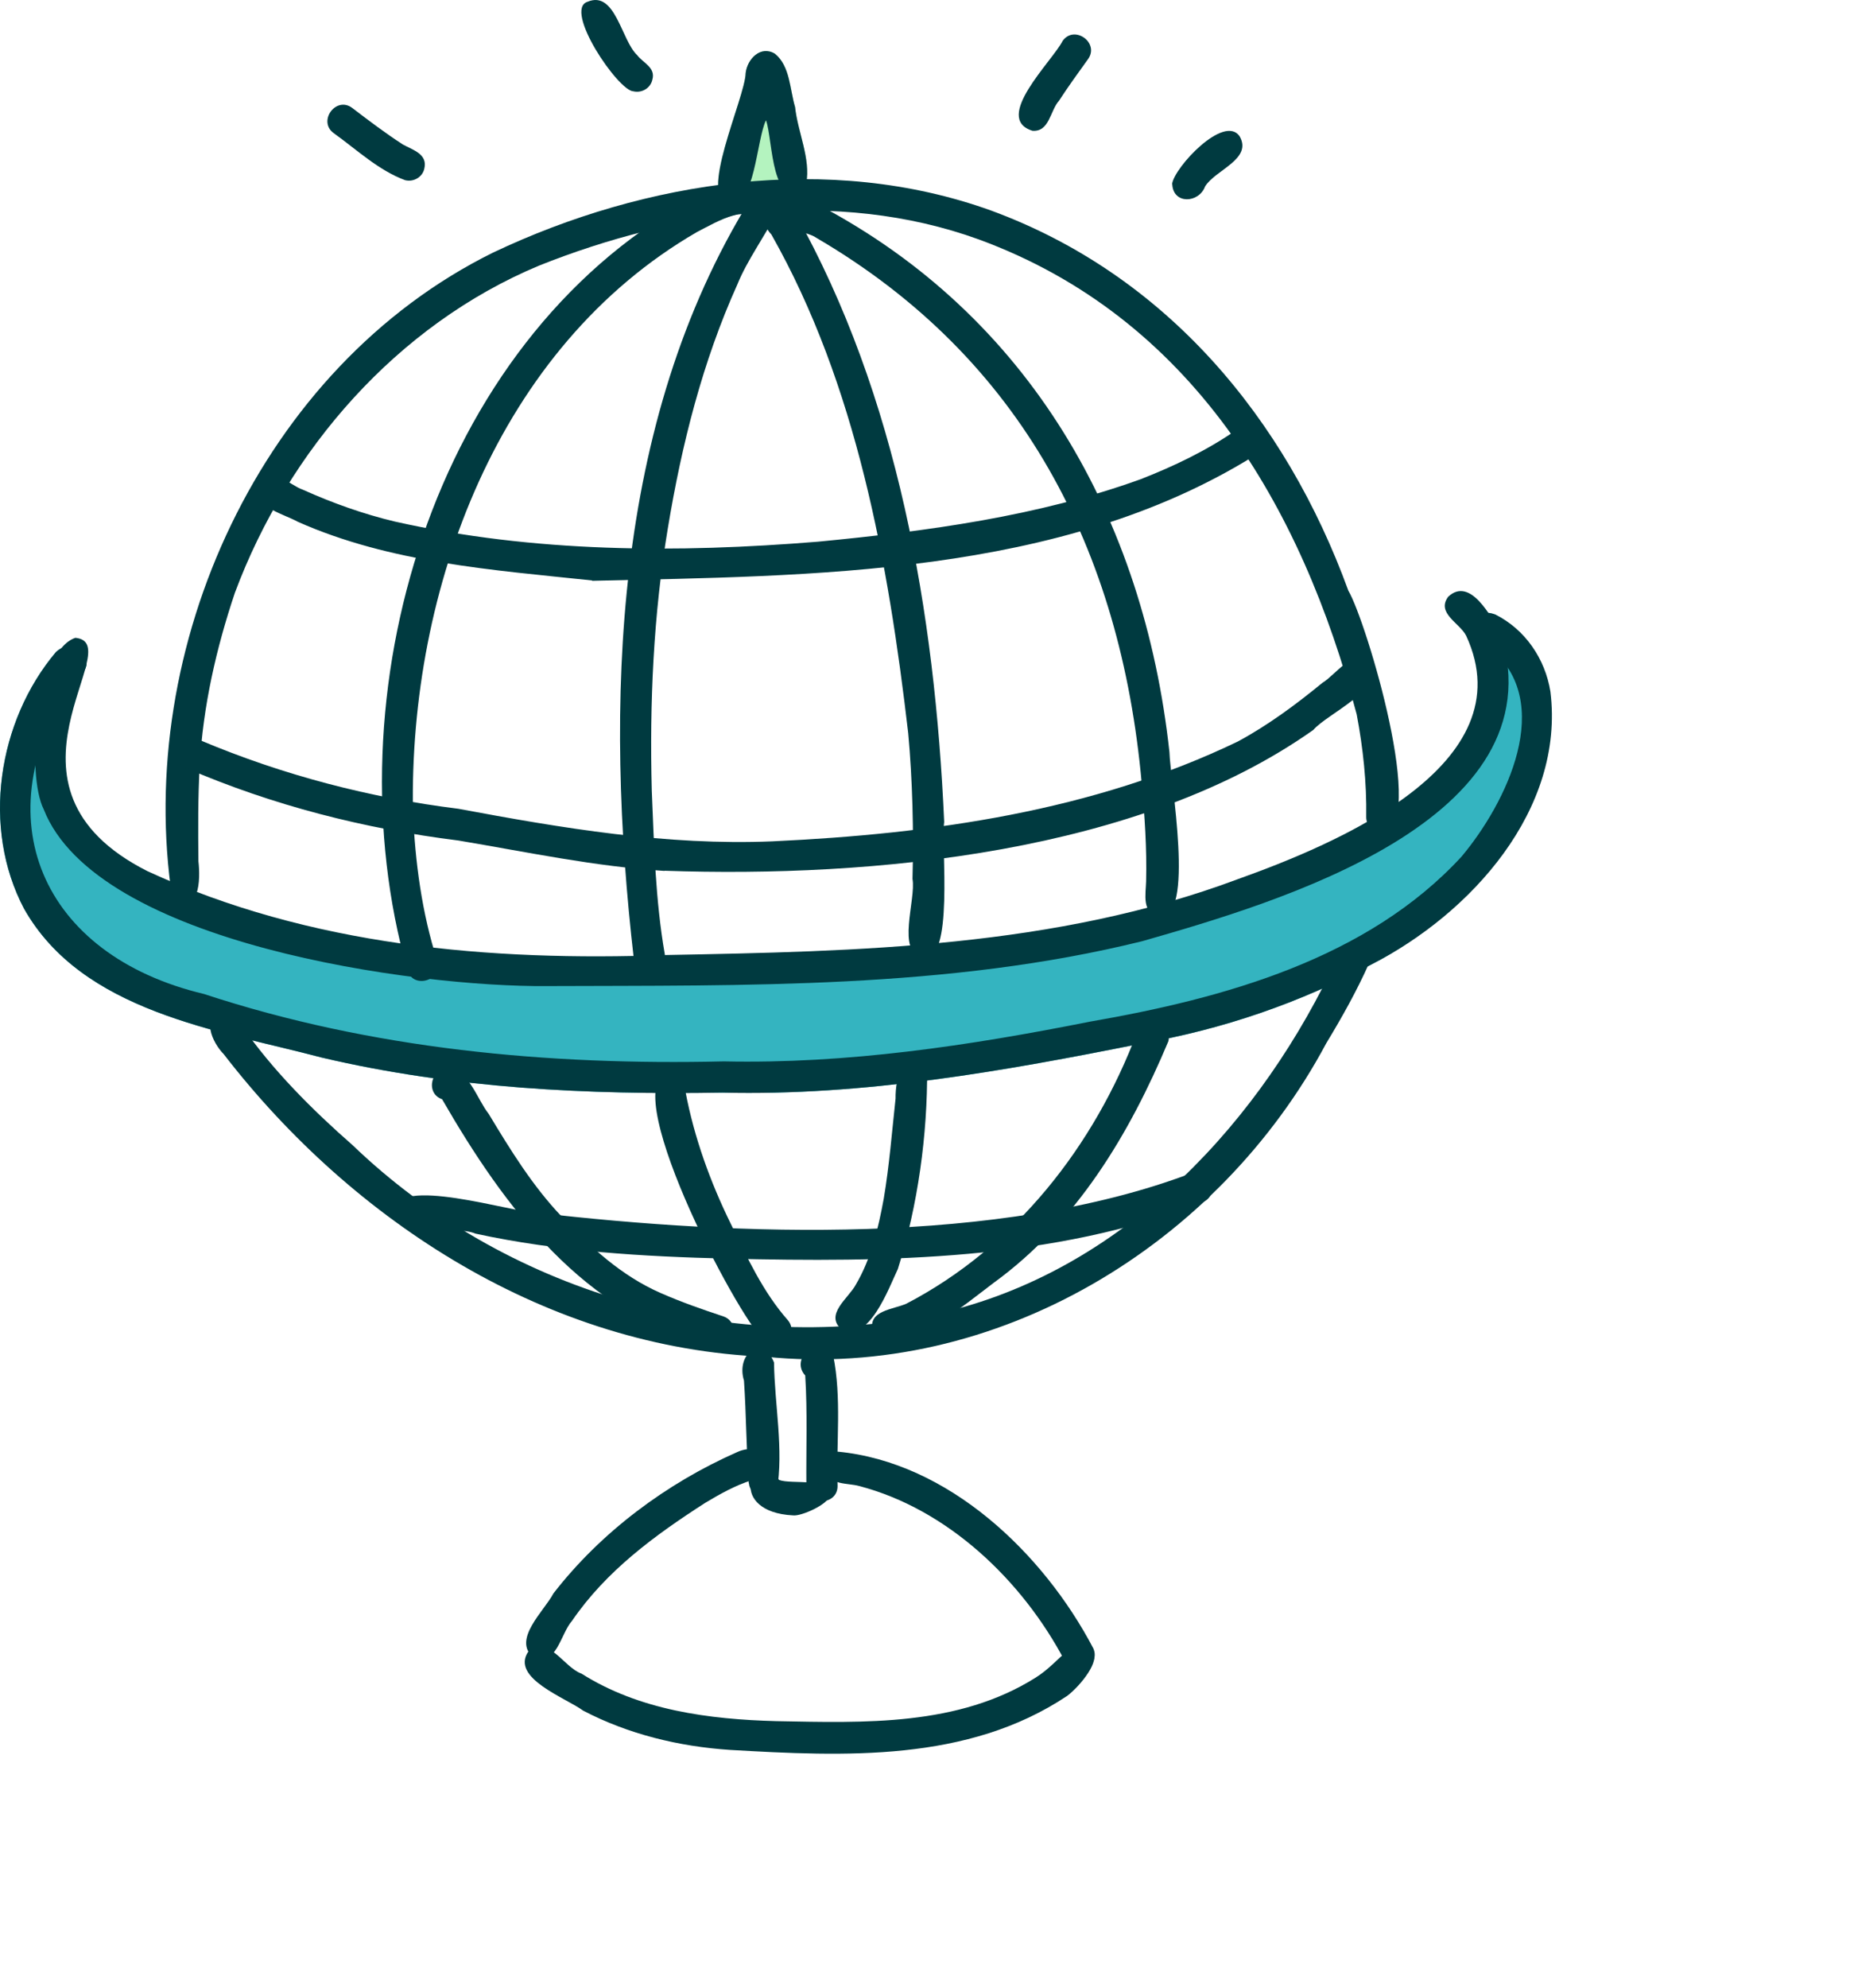 <?xml version="1.0" encoding="UTF-8"?> <svg xmlns="http://www.w3.org/2000/svg" width="54" height="58" viewBox="0 0 54 58" fill="none"><path fill-rule="evenodd" clip-rule="evenodd" d="M21.083 31.875C17.156 31.942 13.234 31.755 9.398 30.854C6.329 30.044 2.412 29.521 0.705 26.515C-0.547 24.151 -0.067 21.034 1.635 19.02C2.23 18.473 2.973 19.456 2.182 19.763C-0.556 23.863 3.117 25.648 5.754 26.515C10.64 28.121 15.958 28.25 21.083 28.13C24.694 28.207 29.825 27.792 33.349 27.092C37.238 26.416 36.921 26.515 40.997 23.735C42.301 22.182 43.644 20.858 43.476 18.895C42.733 18.694 42.853 17.634 43.644 17.927C44.517 18.358 44.68 19.185 44.833 20.139C45.26 23.587 42.929 26.654 40.043 28.13C37.952 29.257 35.684 30.029 33.349 30.437C29.312 31.247 25.207 31.976 21.083 31.875Z" fill="#34B4C0"></path><path fill-rule="evenodd" clip-rule="evenodd" d="M15.957 28.767C12.14 28.801 2.814 27.535 1.275 23.608C0.757 22.582 1.04 18.995 2.2 18.607C3.807 18.765 -0.576 22.951 4.305 25.415C9.043 27.597 14.293 28.048 19.443 27.861C25.058 27.755 30.807 27.64 36.125 25.65C38.954 24.639 44.55 22.328 42.795 18.544C42.608 18.175 41.917 17.887 42.272 17.408C42.915 16.808 43.528 18.002 43.811 18.482C45.485 23.939 37.281 26.331 33.339 27.458C27.671 28.858 21.754 28.743 15.952 28.767H15.957Z" fill="#003A40"></path><path fill-rule="evenodd" clip-rule="evenodd" d="M21.314 5.939C20.316 5.872 21.75 2.865 21.765 2.131C21.812 1.719 22.206 1.312 22.623 1.57C23.064 1.93 23.054 2.611 23.208 3.124C23.285 3.853 23.668 4.63 23.534 5.349C22.508 6.293 22.829 6.509 22.623 5.939C22.349 6.48 22.028 6.068 21.314 5.939Z" fill="#B4F3BF"></path><path fill-rule="evenodd" clip-rule="evenodd" d="M21.083 31.875C17.156 31.942 13.234 31.755 9.398 30.854C6.329 30.044 2.412 29.521 0.705 26.515C-0.547 24.151 -0.067 21.034 1.635 19.02C2.23 18.473 2.973 19.456 2.182 19.763C-0.556 23.863 1.218 27.872 5.955 28.998C10.841 30.605 16.001 31.084 21.127 30.964C24.737 31.041 28.295 30.504 31.819 29.804C35.708 29.128 39.904 27.982 42.661 24.99C43.965 23.436 45.428 20.478 43.476 18.895C42.733 18.694 42.853 17.634 43.644 17.927C44.517 18.358 45.102 19.221 45.255 20.175C45.682 23.623 42.929 26.654 40.043 28.13C37.952 29.257 35.684 30.029 33.349 30.437C29.312 31.247 25.207 31.976 21.083 31.875Z" fill="#003A40"></path><path fill-rule="evenodd" clip-rule="evenodd" d="M5.029 26.212C3.917 18.895 7.604 10.72 14.394 7.368C18.844 5.258 24.209 4.443 28.923 6.14C34.034 8.015 37.525 12.201 39.357 17.231C39.879 18.109 41.697 24.179 40.335 24.29C40.09 24.29 39.874 24.083 39.879 23.834C39.894 22.827 39.788 21.83 39.601 20.842C37.99 14.738 34.749 9.248 28.568 6.984C24.411 5.479 19.735 6.15 15.727 7.752C11.589 9.483 8.41 13.127 6.856 17.294C6.31 18.919 5.926 20.607 5.83 22.323C5.777 23.259 5.782 24.194 5.792 25.129C5.854 25.656 5.83 26.744 5.029 26.212Z" fill="#003A40"></path><path fill-rule="evenodd" clip-rule="evenodd" d="M22.344 39.581C16.029 39.331 10.323 35.663 6.53 30.753C6.194 30.413 5.839 29.636 6.53 29.487C6.789 29.459 7.033 29.646 7.048 29.909C7.94 31.209 9.134 32.393 10.289 33.405C14.72 37.663 21.145 39.562 27.163 38.368C32.48 37.26 36.527 33.093 38.839 28.346C39.045 27.986 39.16 27.291 39.721 27.497C39.946 27.593 40.066 27.871 39.965 28.097C39.606 28.902 39.174 29.674 38.714 30.432C35.573 36.315 29.085 40.262 22.349 39.581H22.344Z" fill="#003A40"></path><path fill-rule="evenodd" clip-rule="evenodd" d="M21.314 5.939C20.316 5.872 21.75 2.865 21.765 2.131C21.812 1.719 22.206 1.312 22.623 1.57C23.064 1.93 23.054 2.611 23.208 3.124C23.285 3.853 23.668 4.63 23.534 5.349C22.508 6.293 22.565 4.078 22.359 3.508C22.086 4.049 22.028 6.068 21.314 5.939Z" fill="#003A40"></path><path fill-rule="evenodd" clip-rule="evenodd" d="M21.855 43.268C21.783 42.271 21.783 41.268 21.716 40.276C21.471 39.485 22.258 38.914 22.593 39.748C22.608 40.971 22.881 42.299 22.675 43.489C22.45 43.805 21.893 43.661 21.86 43.273L21.855 43.268Z" fill="#003A40"></path><path fill-rule="evenodd" clip-rule="evenodd" d="M23.537 43.35C23.528 42.276 23.571 41.197 23.504 40.128C23.019 39.6 23.993 38.819 24.319 39.538C24.573 40.78 24.405 42.084 24.448 43.35C24.448 43.94 23.528 43.944 23.537 43.35Z" fill="#003A40"></path><path fill-rule="evenodd" clip-rule="evenodd" d="M23.146 44.208C21.247 44.112 21.885 42.333 22.748 43.177C23.103 43.311 24.283 43.088 24.216 43.634C24.182 43.884 23.386 44.241 23.146 44.208Z" fill="#003A40"></path><path fill-rule="evenodd" clip-rule="evenodd" d="M15.564 48.35C14.946 47.828 15.89 46.993 16.154 46.485C17.54 44.697 19.453 43.272 21.52 42.361C21.87 42.194 22.459 42.232 22.464 42.726C22.464 43.004 22.215 43.21 21.942 43.181C21.462 43.335 21.016 43.584 20.584 43.843C19.108 44.792 17.693 45.828 16.696 47.286C16.36 47.66 16.24 48.657 15.564 48.346V48.35Z" fill="#003A40"></path><path fill-rule="evenodd" clip-rule="evenodd" d="M31.076 48.447C29.838 46.107 27.666 44.026 25.072 43.35C24.737 43.259 24.228 43.335 24.113 42.913C24.041 42.669 24.204 42.41 24.444 42.348C27.681 42.654 30.457 45.311 31.915 48.092C32.145 48.634 31.301 48.998 31.076 48.447Z" fill="#003A40"></path><path fill-rule="evenodd" clip-rule="evenodd" d="M21.303 51.05C19.817 50.95 18.345 50.595 17.021 49.904C16.523 49.535 14.893 48.955 15.42 48.183C16.01 47.679 16.446 48.638 16.974 48.825C18.666 49.895 20.694 50.158 22.66 50.211C25.235 50.259 27.968 50.364 30.232 48.94C31.011 48.45 31.33 47.643 31.886 48.19C32.126 48.429 31.56 49.161 31.152 49.473C28.242 51.415 24.645 51.242 21.303 51.05Z" fill="#003A40"></path><path fill-rule="evenodd" clip-rule="evenodd" d="M11.891 28.303C9.623 20.305 12.61 10.049 20.114 5.858C20.483 5.68 20.848 5.465 21.256 5.383C21.836 5.287 21.994 6.189 21.409 6.285C21.03 6.39 20.646 6.615 20.344 6.769C14.528 10.135 11.939 17.198 12.054 23.671C12.116 25.148 12.313 26.63 12.764 28.035C12.946 28.591 12.063 28.878 11.891 28.303Z" fill="#003A40"></path><path fill-rule="evenodd" clip-rule="evenodd" d="M20.792 39.259C17.061 38.372 14.721 35.217 12.904 32.067C12.386 31.89 12.602 31.098 13.134 31.161C13.729 31.309 13.92 32.057 14.266 32.498C14.899 33.549 15.546 34.599 16.395 35.491C17.234 36.387 18.145 37.222 19.281 37.72C19.881 37.984 20.499 38.2 21.122 38.406C21.674 38.607 21.343 39.48 20.792 39.259Z" fill="#003A40"></path><path fill-rule="evenodd" clip-rule="evenodd" d="M18.502 27.986C17.649 20.583 17.874 12.326 21.897 5.824C21.854 5.872 21.82 5.92 21.801 5.982C21.964 5.493 22.75 5.656 22.683 6.183C22.333 6.883 21.811 7.584 21.523 8.298C20.506 10.552 19.898 12.968 19.495 15.404C19.073 17.931 18.958 20.501 19.025 23.062C19.092 24.654 19.13 26.26 19.404 27.833C19.509 28.408 18.598 28.576 18.502 27.986Z" fill="#003A40"></path><path fill-rule="evenodd" clip-rule="evenodd" d="M22.29 39.087C21.518 38.421 17.836 31.382 19.6 31.262C19.888 31.291 20.046 31.569 20.008 31.842C20.262 33.184 20.732 34.484 21.336 35.712C21.811 36.69 22.271 37.692 22.995 38.512C23.374 38.962 22.664 39.552 22.286 39.087H22.29Z" fill="#003A40"></path><path fill-rule="evenodd" clip-rule="evenodd" d="M26.937 27.934C26.146 27.8 26.745 26.236 26.635 25.642C26.673 24.242 26.635 22.76 26.51 21.389C25.93 16.416 25.005 11.233 22.516 6.841C21.917 6.213 22.78 5.359 23.197 6.194C26.213 11.559 27.287 17.889 27.56 23.978C27.465 24.664 27.862 28.121 26.942 27.934H26.937Z" fill="#003A40"></path><path fill-rule="evenodd" clip-rule="evenodd" d="M24.573 38.79C24.05 38.353 24.77 37.874 24.981 37.476C25.431 36.714 25.637 35.831 25.796 34.968C25.959 34 26.035 33.022 26.141 32.048C26.131 31.468 26.357 30.485 27.062 31.166C27.076 33.103 26.793 35.165 26.208 37.02C25.94 37.582 25.364 39.178 24.573 38.79Z" fill="#003A40"></path><path fill-rule="evenodd" clip-rule="evenodd" d="M33.838 26.721C33.315 26.654 33.445 26.083 33.454 25.709C33.478 24.75 33.411 23.791 33.325 22.842C32.711 16.052 29.839 10.461 23.85 6.951C23.452 6.668 22.651 6.793 22.584 6.194C22.627 5.45 23.433 5.8 23.869 5.964C30.055 9.214 33.392 15.117 34.135 21.94C34.15 22.717 34.907 26.87 33.838 26.726V26.721Z" fill="#003A40"></path><path fill-rule="evenodd" clip-rule="evenodd" d="M25.474 38.827C25.32 38.228 26.073 38.204 26.457 38.032C29.636 36.377 31.947 33.423 33.194 30.105C33.414 29.602 34.234 29.808 34.105 30.374C32.968 33.083 31.429 35.667 28.994 37.432C28.351 37.907 26.064 39.858 25.469 38.832L25.474 38.827Z" fill="#003A40"></path><path fill-rule="evenodd" clip-rule="evenodd" d="M17.286 16.934C14.385 16.627 11.393 16.421 8.693 15.222C8.247 14.973 7.197 14.738 7.576 14.052C7.95 13.582 8.439 14.148 8.842 14.287C9.71 14.676 10.606 14.997 11.532 15.217C15.588 16.124 19.765 16.138 23.884 15.802C27.072 15.495 30.275 15.069 33.296 13.98C34.274 13.597 35.229 13.141 36.092 12.542C36.581 12.225 37.084 13.007 36.576 13.319C30.937 16.805 23.721 16.795 17.281 16.944L17.286 16.934Z" fill="#003A40"></path><path fill-rule="evenodd" clip-rule="evenodd" d="M19.395 25.407C17.372 25.282 15.377 24.855 13.378 24.52C10.64 24.179 7.964 23.498 5.428 22.405C4.919 22.127 5.341 21.312 5.864 21.604C8.271 22.616 10.788 23.273 13.378 23.594C16.408 24.16 19.453 24.673 22.55 24.544C27.202 24.328 31.905 23.666 36.13 21.633C37.017 21.154 37.827 20.554 38.604 19.917C39.012 19.672 39.472 18.9 39.956 19.399C40.445 20.089 38.729 20.828 38.336 21.293C33.267 24.884 25.475 25.613 19.395 25.402V25.407Z" fill="#003A40"></path><path fill-rule="evenodd" clip-rule="evenodd" d="M21.25 36.718C18.78 36.66 16.287 36.512 13.88 35.989C13.295 35.735 11.544 36.09 11.511 35.351C11.477 34.258 14.982 35.38 15.673 35.38C21.556 36.061 29.157 36.339 34.738 34.239C35.27 33.985 35.658 34.824 35.117 35.068C30.758 36.78 25.872 36.828 21.245 36.718H21.25Z" fill="#003A40"></path><path fill-rule="evenodd" clip-rule="evenodd" d="M30.136 3.815C28.961 3.451 30.725 1.777 31.018 1.192C31.363 0.713 32.106 1.255 31.756 1.729C31.469 2.127 31.181 2.525 30.912 2.938C30.649 3.23 30.634 3.858 30.131 3.815H30.136Z" fill="#003A40"></path><path fill-rule="evenodd" clip-rule="evenodd" d="M18.489 2.664C18.043 2.654 16.432 0.276 17.151 0.051C17.966 -0.29 18.134 1.178 18.599 1.609C18.772 1.839 19.146 1.969 19.041 2.328C18.988 2.573 18.729 2.722 18.489 2.664Z" fill="#003A40"></path><path fill-rule="evenodd" clip-rule="evenodd" d="M11.829 5.258C11.047 4.97 10.414 4.366 9.743 3.886C9.264 3.541 9.805 2.793 10.28 3.148C10.764 3.517 11.249 3.886 11.762 4.217C12.05 4.375 12.491 4.495 12.385 4.922C12.332 5.167 12.073 5.315 11.834 5.258H11.829Z" fill="#003A40"></path><path fill-rule="evenodd" clip-rule="evenodd" d="M34.212 5.369C34.274 4.884 35.727 3.326 36.182 3.973C36.571 4.645 35.468 4.956 35.175 5.441C34.993 5.93 34.245 5.968 34.217 5.374L34.212 5.369Z" fill="#003A40"></path></svg> 